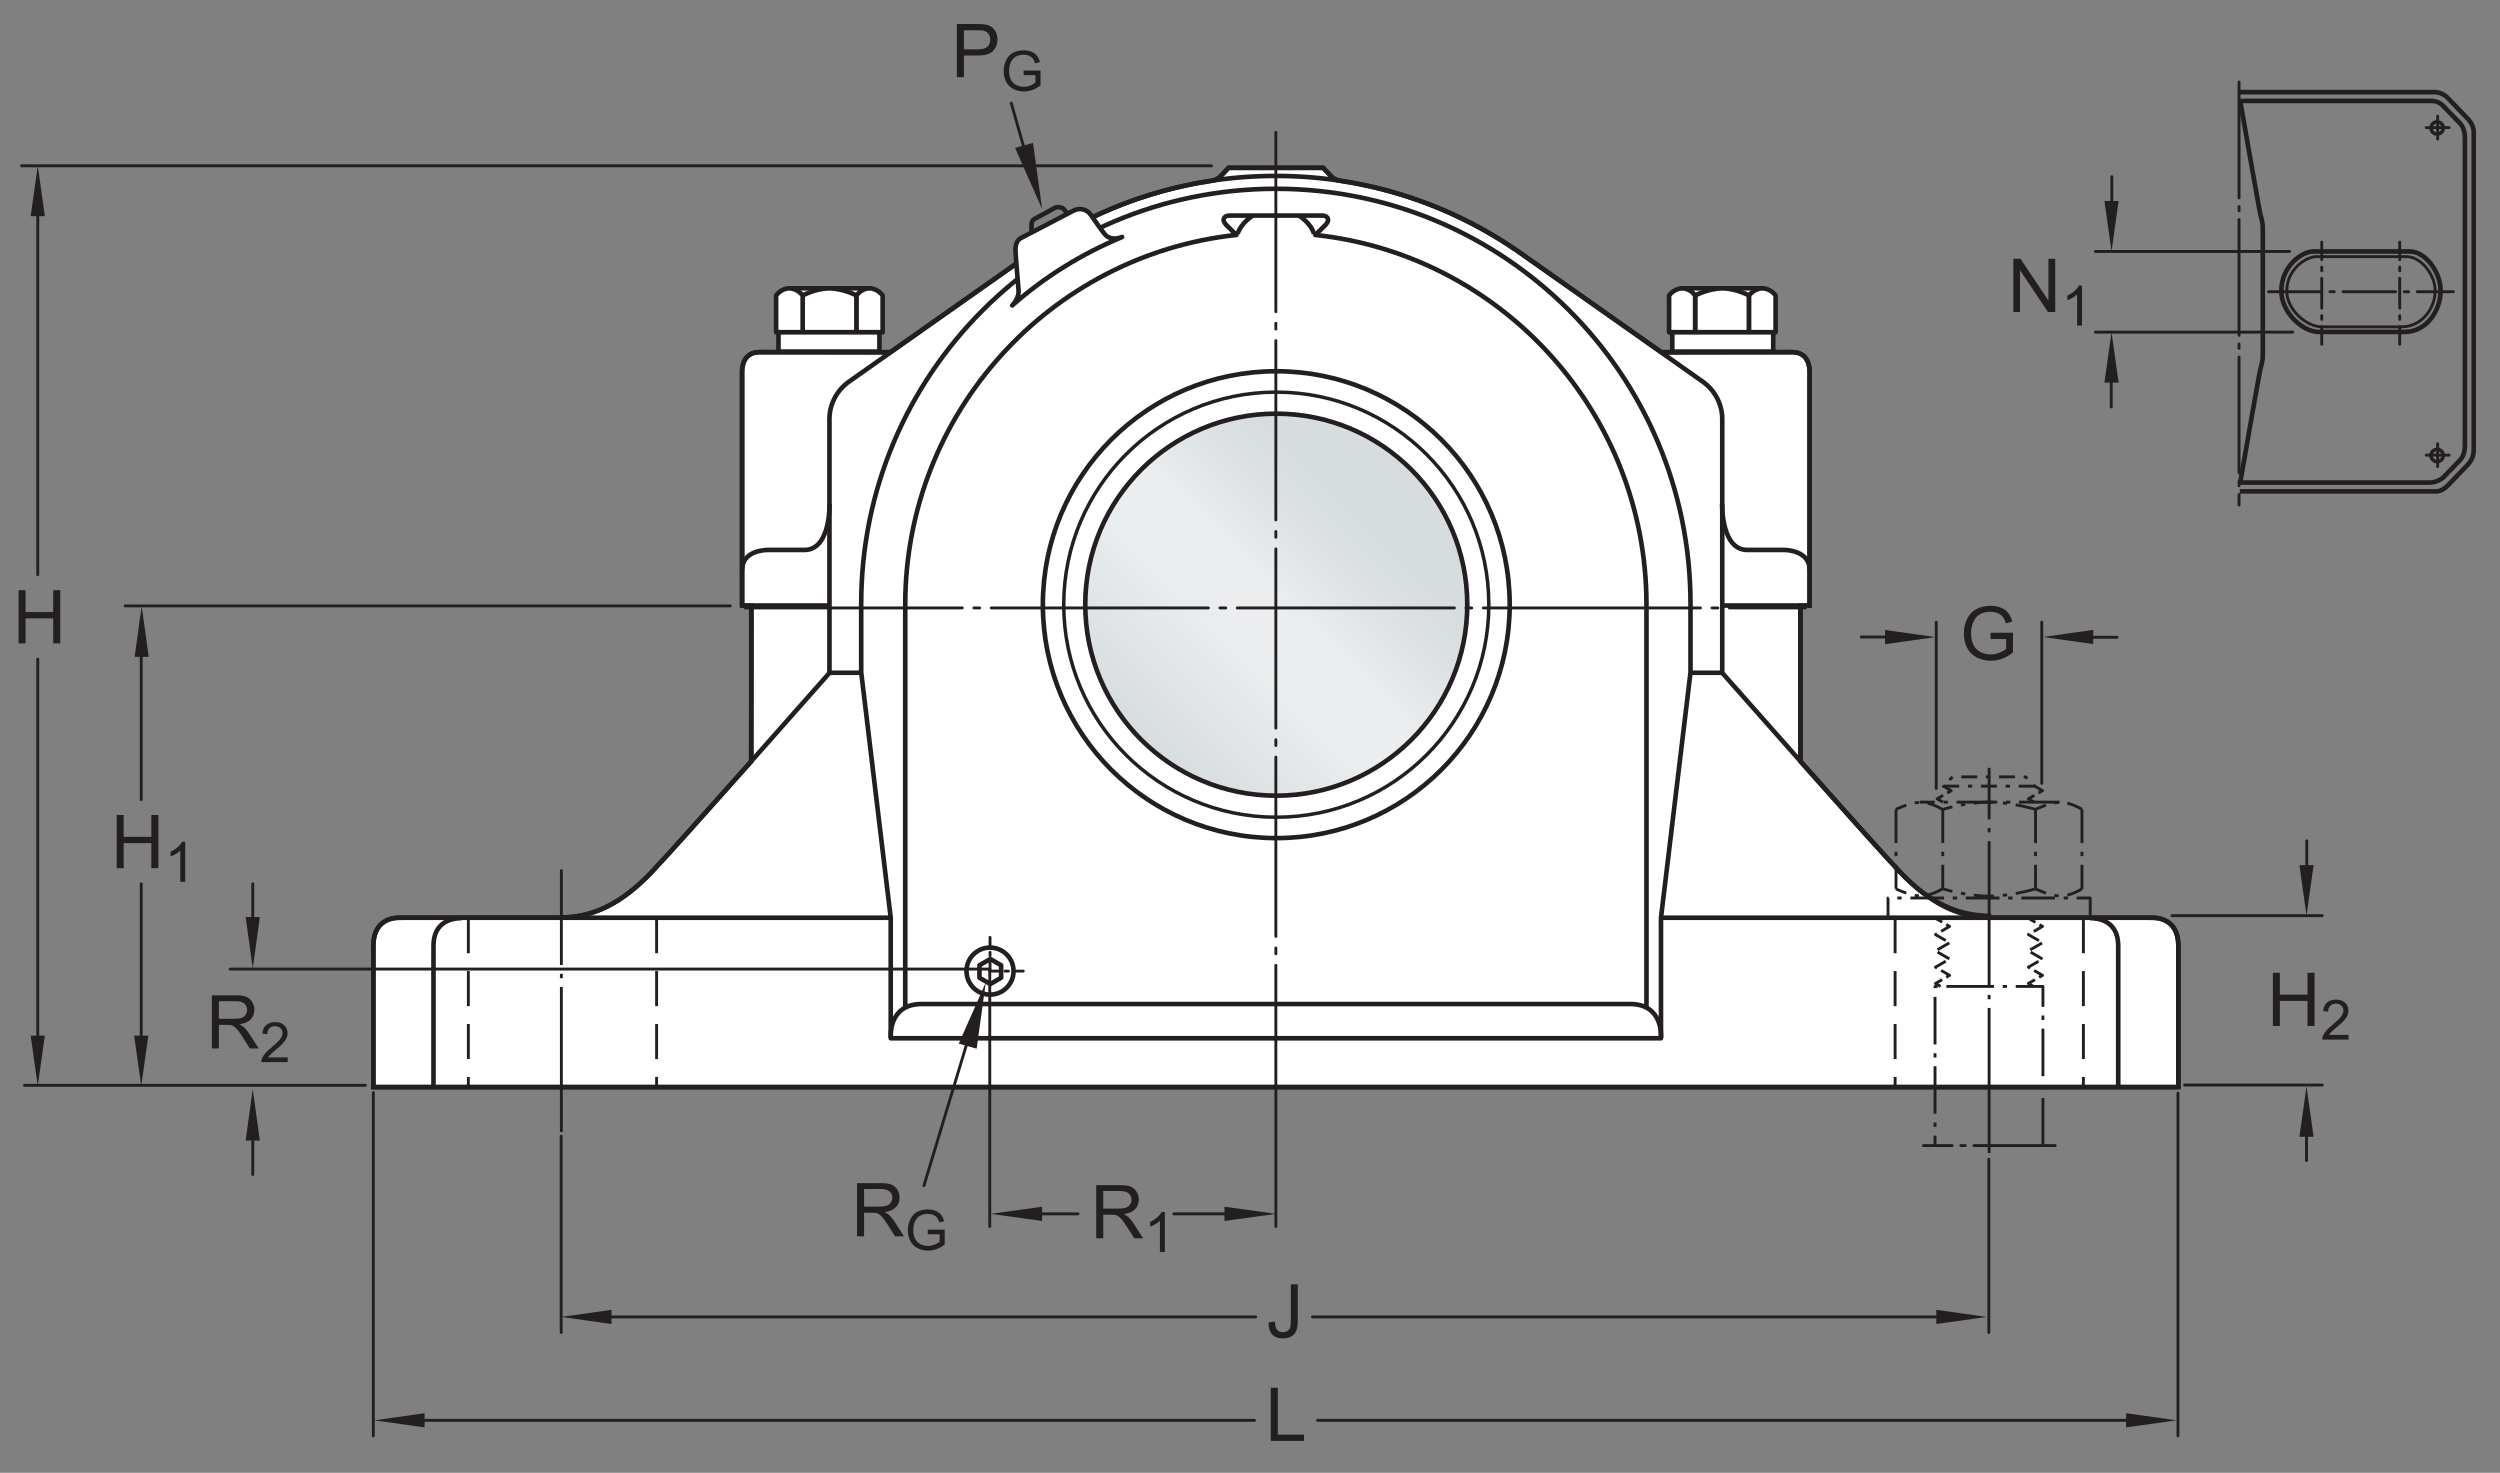 <?xml version="1.0" encoding="UTF-8"?>
<svg xmlns="http://www.w3.org/2000/svg" xmlns:xlink="http://www.w3.org/1999/xlink" width="403.95pt" height="237.98pt" viewBox="0 0 403.95 237.98" version="1.1">
<rect x="0" y="0" width="403.95" height="237.98" fill="#808080" stroke="none"/>
<defs>
<g>
<symbol overflow="visible" id="glyph0-0">
<path style="stroke:none;" d="M 1.5 0 L 1.5 -7.5 L 7.5 -7.5 L 7.5 0 Z M 1.688 -0.188 L 7.312 -0.188 L 7.312 -7.312 L 1.688 -7.312 Z M 1.688 -0.188 "/>
</symbol>
<symbol overflow="visible" id="glyph0-1">
<path style="stroke:none;" d="M 0.922 0 L 0.922 -8.594 L 2.078 -8.594 L 6.594 -1.844 L 6.594 -8.594 L 7.688 -8.594 L 7.688 0 L 6.516 0 L 2 -6.75 L 2 0 Z M 0.922 0 "/>
</symbol>
<symbol overflow="visible" id="glyph0-2">
<path style="stroke:none;" d="M 0.969 0 L 0.969 -8.594 L 2.094 -8.594 L 2.094 -5.062 L 6.562 -5.062 L 6.562 -8.594 L 7.703 -8.594 L 7.703 0 L 6.562 0 L 6.562 -4.047 L 2.094 -4.047 L 2.094 0 Z M 0.969 0 "/>
</symbol>
<symbol overflow="visible" id="glyph0-3">
<path style="stroke:none;" d="M 0.344 -2.438 L 1.375 -2.578 C 1.395 -1.922 1.516 -1.473 1.734 -1.234 C 1.953 -0.992 2.258 -0.875 2.656 -0.875 C 2.938 -0.875 3.18 -0.938 3.391 -1.062 C 3.598 -1.195 3.738 -1.375 3.812 -1.594 C 3.895 -1.82 3.938 -2.18 3.938 -2.672 L 3.938 -8.594 L 5.062 -8.594 L 5.062 -2.734 C 5.062 -2.016 4.973 -1.457 4.797 -1.062 C 4.629 -0.664 4.359 -0.363 3.984 -0.156 C 3.609 0.039 3.164 0.141 2.656 0.141 C 1.906 0.141 1.328 -0.07 0.922 -0.5 C 0.523 -0.938 0.332 -1.582 0.344 -2.438 Z M 0.344 -2.438 "/>
</symbol>
<symbol overflow="visible" id="glyph0-4">
<path style="stroke:none;" d="M 0.875 0 L 0.875 -8.594 L 2.016 -8.594 L 2.016 -1.016 L 6.25 -1.016 L 6.25 0 Z M 0.875 0 "/>
</symbol>
<symbol overflow="visible" id="glyph0-5">
<path style="stroke:none;" d="M 4.953 -3.375 L 4.953 -4.375 L 8.578 -4.391 L 8.578 -1.203 C 8.023 -0.754 7.453 -0.414 6.859 -0.188 C 6.266 0.031 5.656 0.141 5.031 0.141 C 4.188 0.141 3.414 -0.035 2.719 -0.391 C 2.031 -0.754 1.508 -1.273 1.156 -1.953 C 0.812 -2.641 0.641 -3.406 0.641 -4.25 C 0.641 -5.094 0.812 -5.875 1.156 -6.594 C 1.508 -7.32 2.016 -7.859 2.672 -8.203 C 3.328 -8.555 4.082 -8.734 4.938 -8.734 C 5.562 -8.734 6.125 -8.633 6.625 -8.438 C 7.125 -8.238 7.516 -7.957 7.797 -7.594 C 8.086 -7.238 8.305 -6.77 8.453 -6.188 L 7.438 -5.906 C 7.301 -6.344 7.133 -6.688 6.938 -6.938 C 6.75 -7.188 6.477 -7.383 6.125 -7.531 C 5.77 -7.688 5.379 -7.766 4.953 -7.766 C 4.43 -7.766 3.977 -7.688 3.594 -7.531 C 3.219 -7.375 2.91 -7.164 2.672 -6.906 C 2.441 -6.645 2.266 -6.359 2.141 -6.047 C 1.922 -5.516 1.812 -4.941 1.812 -4.328 C 1.812 -3.555 1.941 -2.91 2.203 -2.391 C 2.473 -1.879 2.859 -1.5 3.359 -1.25 C 3.859 -1 4.395 -0.875 4.969 -0.875 C 5.457 -0.875 5.938 -0.969 6.406 -1.156 C 6.875 -1.352 7.227 -1.555 7.469 -1.766 L 7.469 -3.375 Z M 4.953 -3.375 "/>
</symbol>
<symbol overflow="visible" id="glyph0-6">
<path style="stroke:none;" d="M 0.938 0 L 0.938 -8.594 L 4.75 -8.594 C 5.52 -8.594 6.102 -8.516 6.5 -8.359 C 6.895 -8.203 7.211 -7.926 7.453 -7.531 C 7.691 -7.145 7.812 -6.719 7.812 -6.25 C 7.812 -5.633 7.613 -5.117 7.219 -4.703 C 6.82 -4.285 6.211 -4.02 5.391 -3.906 C 5.691 -3.758 5.922 -3.617 6.078 -3.484 C 6.41 -3.18 6.723 -2.801 7.016 -2.344 L 8.516 0 L 7.078 0 L 5.953 -1.781 C 5.617 -2.301 5.344 -2.695 5.125 -2.969 C 4.914 -3.238 4.723 -3.426 4.547 -3.531 C 4.379 -3.645 4.207 -3.727 4.031 -3.781 C 3.906 -3.801 3.695 -3.812 3.406 -3.812 L 2.078 -3.812 L 2.078 0 Z M 2.078 -4.797 L 4.531 -4.797 C 5.039 -4.797 5.441 -4.848 5.734 -4.953 C 6.035 -5.066 6.258 -5.238 6.406 -5.469 C 6.562 -5.707 6.641 -5.969 6.641 -6.25 C 6.641 -6.656 6.488 -6.988 6.188 -7.25 C 5.895 -7.508 5.43 -7.641 4.797 -7.641 L 2.078 -7.641 Z M 2.078 -4.797 "/>
</symbol>
<symbol overflow="visible" id="glyph0-7">
<path style="stroke:none;" d="M 0.922 0 L 0.922 -8.594 L 4.172 -8.594 C 4.734 -8.594 5.164 -8.566 5.469 -8.516 C 5.895 -8.441 6.25 -8.305 6.531 -8.109 C 6.82 -7.91 7.051 -7.633 7.219 -7.281 C 7.395 -6.926 7.484 -6.535 7.484 -6.109 C 7.484 -5.379 7.25 -4.758 6.781 -4.25 C 6.32 -3.75 5.484 -3.5 4.266 -3.5 L 2.062 -3.5 L 2.062 0 Z M 2.062 -4.5 L 4.281 -4.5 C 5.02 -4.5 5.539 -4.633 5.844 -4.906 C 6.156 -5.188 6.312 -5.578 6.312 -6.078 C 6.312 -6.43 6.219 -6.734 6.031 -6.984 C 5.852 -7.242 5.617 -7.414 5.328 -7.5 C 5.129 -7.551 4.773 -7.578 4.266 -7.578 L 2.062 -7.578 Z M 2.062 -4.5 "/>
</symbol>
<symbol overflow="visible" id="glyph1-0">
<path style="stroke:none;" d="M 1.125 0 L 1.125 -5.625 L 5.625 -5.625 L 5.625 0 Z M 1.266 -0.141 L 5.484 -0.141 L 5.484 -5.484 L 1.266 -5.484 Z M 1.266 -0.141 "/>
</symbol>
<symbol overflow="visible" id="glyph1-1">
<path style="stroke:none;" d="M 3.359 0 L 2.562 0 L 2.562 -5.047 C 2.375 -4.859 2.125 -4.672 1.812 -4.484 C 1.5 -4.305 1.223 -4.176 0.984 -4.094 L 0.984 -4.859 C 1.422 -5.055 1.805 -5.301 2.141 -5.594 C 2.473 -5.895 2.707 -6.188 2.844 -6.469 L 3.359 -6.469 Z M 3.359 0 "/>
</symbol>
<symbol overflow="visible" id="glyph1-2">
<path style="stroke:none;" d="M 4.531 -0.766 L 4.531 0 L 0.266 0 C 0.266 -0.188 0.297 -0.367 0.359 -0.547 C 0.473 -0.836 0.648 -1.125 0.891 -1.406 C 1.129 -1.688 1.473 -2.008 1.922 -2.375 C 2.617 -2.957 3.086 -3.414 3.328 -3.75 C 3.578 -4.082 3.703 -4.398 3.703 -4.703 C 3.703 -5.016 3.586 -5.273 3.359 -5.484 C 3.141 -5.703 2.852 -5.812 2.5 -5.812 C 2.113 -5.812 1.805 -5.695 1.578 -5.469 C 1.348 -5.238 1.234 -4.922 1.234 -4.516 L 0.422 -4.609 C 0.473 -5.211 0.68 -5.672 1.047 -5.984 C 1.41 -6.305 1.898 -6.469 2.516 -6.469 C 3.129 -6.469 3.613 -6.297 3.969 -5.953 C 4.332 -5.609 4.516 -5.188 4.516 -4.688 C 4.516 -4.426 4.461 -4.172 4.359 -3.922 C 4.254 -3.672 4.078 -3.406 3.828 -3.125 C 3.586 -2.852 3.188 -2.477 2.625 -2 C 2.145 -1.602 1.836 -1.332 1.703 -1.188 C 1.566 -1.039 1.457 -0.898 1.375 -0.766 Z M 4.531 -0.766 "/>
</symbol>
<symbol overflow="visible" id="glyph1-3">
<path style="stroke:none;" d="M 3.703 -2.531 L 3.703 -3.281 L 6.438 -3.281 L 6.438 -0.891 C 6.02 -0.555 5.586 -0.305 5.141 -0.141 C 4.691 0.023 4.234 0.109 3.766 0.109 C 3.141 0.109 2.566 -0.023 2.047 -0.297 C 1.523 -0.566 1.133 -0.957 0.875 -1.469 C 0.613 -1.977 0.484 -2.551 0.484 -3.188 C 0.484 -3.812 0.613 -4.395 0.875 -4.938 C 1.133 -5.488 1.508 -5.895 2 -6.156 C 2.5 -6.414 3.066 -6.547 3.703 -6.547 C 4.172 -6.547 4.594 -6.469 4.969 -6.312 C 5.344 -6.164 5.633 -5.957 5.844 -5.688 C 6.062 -5.426 6.227 -5.078 6.344 -4.641 L 5.578 -4.438 C 5.473 -4.758 5.348 -5.016 5.203 -5.203 C 5.066 -5.391 4.863 -5.539 4.594 -5.656 C 4.332 -5.77 4.035 -5.828 3.703 -5.828 C 3.316 -5.828 2.977 -5.766 2.688 -5.641 C 2.406 -5.523 2.176 -5.367 2 -5.172 C 1.832 -4.984 1.703 -4.773 1.609 -4.547 C 1.441 -4.141 1.359 -3.707 1.359 -3.25 C 1.359 -2.664 1.457 -2.18 1.656 -1.797 C 1.852 -1.41 2.141 -1.125 2.516 -0.938 C 2.891 -0.75 3.289 -0.656 3.719 -0.656 C 4.094 -0.656 4.453 -0.723 4.797 -0.859 C 5.148 -1.004 5.422 -1.16 5.609 -1.328 L 5.609 -2.531 Z M 3.703 -2.531 "/>
</symbol>
</g>
<clipPath id="clip1">
  <path d="M 175 66 L 238 66 L 238 129 L 175 129 Z M 175 66 "/>
</clipPath>
<clipPath id="clip2">
  <path d="M 175.355 97.703 C 175.355 114.746 189.176 128.566 206.219 128.566 C 223.266 128.566 237.082 114.746 237.082 97.703 C 237.082 80.656 223.266 66.84 206.219 66.84 C 189.176 66.84 175.355 80.656 175.355 97.703 "/>
</clipPath>
<clipPath id="clip3">
  <path d="M 175.355 97.703 C 175.355 114.746 189.176 128.566 206.219 128.566 C 223.266 128.566 237.082 114.746 237.082 97.703 C 237.082 80.656 223.266 66.84 206.219 66.84 C 189.176 66.84 175.355 80.656 175.355 97.703 "/>
</clipPath>
<linearGradient id="linear0" gradientUnits="userSpaceOnUse" x1="-0.207" y1="0" x2="1.207" y2="0" gradientTransform="matrix(43.646,-43.646,43.646,43.646,184.396,119.526)">
<stop offset="0" style="stop-color:rgb(84.215%,86.259%,87.209%);stop-opacity:1;"/>
<stop offset="0.125" style="stop-color:rgb(84.215%,86.259%,87.209%);stop-opacity:1;"/>
<stop offset="0.156" style="stop-color:rgb(84.367%,86.395%,87.338%);stop-opacity:1;"/>
<stop offset="0.164" style="stop-color:rgb(84.647%,86.642%,87.569%);stop-opacity:1;"/>
<stop offset="0.172" style="stop-color:rgb(84.892%,86.861%,87.773%);stop-opacity:1;"/>
<stop offset="0.18" style="stop-color:rgb(85.136%,87.077%,87.976%);stop-opacity:1;"/>
<stop offset="0.188" style="stop-color:rgb(85.384%,87.296%,88.181%);stop-opacity:1;"/>
<stop offset="0.195" style="stop-color:rgb(85.629%,87.514%,88.385%);stop-opacity:1;"/>
<stop offset="0.203" style="stop-color:rgb(85.875%,87.73%,88.588%);stop-opacity:1;"/>
<stop offset="0.211" style="stop-color:rgb(86.121%,87.949%,88.791%);stop-opacity:1;"/>
<stop offset="0.219" style="stop-color:rgb(86.366%,88.165%,88.994%);stop-opacity:1;"/>
<stop offset="0.227" style="stop-color:rgb(86.612%,88.382%,89.197%);stop-opacity:1;"/>
<stop offset="0.234" style="stop-color:rgb(86.858%,88.599%,89.4%);stop-opacity:1;"/>
<stop offset="0.242" style="stop-color:rgb(87.103%,88.815%,89.603%);stop-opacity:1;"/>
<stop offset="0.25" style="stop-color:rgb(87.35%,89.032%,89.806%);stop-opacity:1;"/>
<stop offset="0.258" style="stop-color:rgb(87.596%,89.25%,90.009%);stop-opacity:1;"/>
<stop offset="0.266" style="stop-color:rgb(87.842%,89.465%,90.21%);stop-opacity:1;"/>
<stop offset="0.273" style="stop-color:rgb(88.089%,89.684%,90.413%);stop-opacity:1;"/>
<stop offset="0.281" style="stop-color:rgb(88.335%,89.899%,90.614%);stop-opacity:1;"/>
<stop offset="0.289" style="stop-color:rgb(88.58%,90.114%,90.816%);stop-opacity:1;"/>
<stop offset="0.297" style="stop-color:rgb(88.824%,90.329%,91.017%);stop-opacity:1;"/>
<stop offset="0.305" style="stop-color:rgb(89.07%,90.544%,91.217%);stop-opacity:1;"/>
<stop offset="0.312" style="stop-color:rgb(89.316%,90.759%,91.418%);stop-opacity:1;"/>
<stop offset="0.32" style="stop-color:rgb(89.561%,90.974%,91.62%);stop-opacity:1;"/>
<stop offset="0.328" style="stop-color:rgb(89.806%,91.188%,91.818%);stop-opacity:1;"/>
<stop offset="0.336" style="stop-color:rgb(90.05%,91.403%,92.018%);stop-opacity:1;"/>
<stop offset="0.344" style="stop-color:rgb(90.295%,91.617%,92.218%);stop-opacity:1;"/>
<stop offset="0.352" style="stop-color:rgb(90.538%,91.829%,92.415%);stop-opacity:1;"/>
<stop offset="0.359" style="stop-color:rgb(90.781%,92.041%,92.613%);stop-opacity:1;"/>
<stop offset="0.367" style="stop-color:rgb(91.022%,92.252%,92.81%);stop-opacity:1;"/>
<stop offset="0.375" style="stop-color:rgb(91.264%,92.462%,93.005%);stop-opacity:1;"/>
<stop offset="0.383" style="stop-color:rgb(91.504%,92.673%,93.201%);stop-opacity:1;"/>
<stop offset="0.391" style="stop-color:rgb(91.742%,92.879%,93.393%);stop-opacity:1;"/>
<stop offset="0.406" style="stop-color:rgb(91.924%,93.037%,93.541%);stop-opacity:1;"/>
<stop offset="0.438" style="stop-color:rgb(91.988%,93.094%,93.594%);stop-opacity:1;"/>
<stop offset="0.5" style="stop-color:rgb(91.988%,93.094%,93.594%);stop-opacity:1;"/>
<stop offset="0.516" style="stop-color:rgb(91.837%,92.961%,93.471%);stop-opacity:1;"/>
<stop offset="0.523" style="stop-color:rgb(91.499%,92.668%,93.198%);stop-opacity:1;"/>
<stop offset="0.531" style="stop-color:rgb(91.136%,92.352%,92.903%);stop-opacity:1;"/>
<stop offset="0.539" style="stop-color:rgb(90.779%,92.039%,92.612%);stop-opacity:1;"/>
<stop offset="0.547" style="stop-color:rgb(90.425%,91.731%,92.325%);stop-opacity:1;"/>
<stop offset="0.555" style="stop-color:rgb(90.077%,91.426%,92.039%);stop-opacity:1;"/>
<stop offset="0.562" style="stop-color:rgb(89.732%,91.124%,91.759%);stop-opacity:1;"/>
<stop offset="0.57" style="stop-color:rgb(89.392%,90.826%,91.481%);stop-opacity:1;"/>
<stop offset="0.578" style="stop-color:rgb(89.059%,90.533%,91.208%);stop-opacity:1;"/>
<stop offset="0.586" style="stop-color:rgb(88.73%,90.245%,90.938%);stop-opacity:1;"/>
<stop offset="0.594" style="stop-color:rgb(88.405%,89.961%,90.672%);stop-opacity:1;"/>
<stop offset="0.602" style="stop-color:rgb(88.087%,89.682%,90.411%);stop-opacity:1;"/>
<stop offset="0.609" style="stop-color:rgb(87.775%,89.406%,90.155%);stop-opacity:1;"/>
<stop offset="0.617" style="stop-color:rgb(87.469%,89.137%,89.903%);stop-opacity:1;"/>
<stop offset="0.625" style="stop-color:rgb(87.169%,88.872%,89.656%);stop-opacity:1;"/>
<stop offset="0.633" style="stop-color:rgb(86.874%,88.614%,89.413%);stop-opacity:1;"/>
<stop offset="0.641" style="stop-color:rgb(86.588%,88.361%,89.177%);stop-opacity:1;"/>
<stop offset="0.648" style="stop-color:rgb(86.31%,88.115%,88.947%);stop-opacity:1;"/>
<stop offset="0.656" style="stop-color:rgb(86.038%,87.875%,88.722%);stop-opacity:1;"/>
<stop offset="0.664" style="stop-color:rgb(85.776%,87.642%,88.506%);stop-opacity:1;"/>
<stop offset="0.672" style="stop-color:rgb(85.522%,87.419%,88.295%);stop-opacity:1;"/>
<stop offset="0.68" style="stop-color:rgb(85.28%,87.204%,88.094%);stop-opacity:1;"/>
<stop offset="0.688" style="stop-color:rgb(85.048%,86.998%,87.903%);stop-opacity:1;"/>
<stop offset="0.703" style="stop-color:rgb(84.734%,86.72%,87.642%);stop-opacity:1;"/>
<stop offset="0.719" style="stop-color:rgb(84.38%,86.406%,87.347%);stop-opacity:1;"/>
<stop offset="0.75" style="stop-color:rgb(84.222%,86.266%,87.216%);stop-opacity:1;"/>
<stop offset="1" style="stop-color:rgb(84.215%,86.259%,87.209%);stop-opacity:1;"/>
</linearGradient>
</defs>
<g id="surface1">
<path style=" stroke:none;fill-rule:nonzero;fill:rgb(100%,100%,100%);fill-opacity:1;" d="M 321.699 148.27 C 321.699 148.27 345.887 148.285 347.738 148.285 C 349.598 148.285 351.98 149.145 351.98 152.855 L 351.98 175.652 L 60.324 175.652 L 60.324 152.855 C 60.324 149.145 62.711 148.285 64.566 148.285 C 66.422 148.285 90.539 148.27 90.539 148.27 C 95.953 148.27 100.574 145.852 105.246 140.957 C 107.582 138.508 114.773 130.473 121.379 123.027 L 121.43 97.871 L 119.906 97.844 L 119.906 60.047 C 119.906 58.297 120.781 56.898 122.703 56.898 C 124.629 56.898 143.812 56.934 143.812 56.934 L 165.957 41.367 C 174.68 35.102 184.797 30.836 195.871 29.191 C 196.703 29.051 197.113 28.594 197.113 28.594 L 198.504 27.117 L 213.801 27.117 L 215.191 28.594 C 215.191 28.594 215.656 29.059 216.488 29.199 C 227.52 30.855 237.656 35.121 246.352 41.367 L 268.492 56.934 C 268.492 56.934 287.68 56.898 289.602 56.898 C 291.527 56.898 292.398 58.297 292.398 60.047 L 292.398 97.844 L 290.902 97.871 L 290.922 123.023 C 297.531 130.473 304.723 138.508 307.059 140.957 C 311.73 145.852 316.285 148.27 321.699 148.27 "/>
<path style="fill:none;stroke-width:7.48;stroke-linecap:butt;stroke-linejoin:miter;stroke:rgb(13.73%,12.16%,12.549%);stroke-opacity:1;stroke-miterlimit:10;" d="M 3216.992 897.105 C 3216.992 897.105 3458.867 896.948 3477.383 896.948 C 3495.977 896.948 3519.805 888.355 3519.805 851.245 L 3519.805 623.277 L 603.242 623.277 L 603.242 851.245 C 603.242 888.355 627.109 896.948 645.664 896.948 C 664.219 896.948 905.391 897.105 905.391 897.105 C 959.531 897.105 1005.742 921.284 1052.461 970.23 C 1075.82 994.722 1147.734 1075.073 1213.789 1149.527 L 1214.297 1401.089 L 1199.062 1401.362 L 1199.062 1779.331 C 1199.062 1796.831 1207.812 1810.816 1227.031 1810.816 C 1246.289 1810.816 1438.125 1810.464 1438.125 1810.464 L 1659.57 1966.128 C 1746.797 2028.784 1847.969 2071.441 1958.711 2087.886 C 1967.031 2089.292 1971.133 2093.863 1971.133 2093.863 L 1985.039 2108.628 L 2138.008 2108.628 L 2151.914 2093.863 C 2151.914 2093.863 2156.562 2089.214 2164.883 2087.808 C 2275.195 2071.245 2376.562 2028.589 2463.516 1966.128 L 2684.922 1810.464 C 2684.922 1810.464 2876.797 1810.816 2896.016 1810.816 C 2915.273 1810.816 2923.984 1796.831 2923.984 1779.331 L 2923.984 1401.362 L 2909.023 1401.089 L 2909.219 1149.566 C 2975.312 1075.073 3047.227 994.722 3070.586 970.23 C 3117.305 921.284 3162.852 897.105 3216.992 897.105 Z M 3216.992 897.105 " transform="matrix(0.1,0,0,-0.1,0,237.98)"/>
<path style=" stroke:none;fill-rule:nonzero;fill:rgb(100%,100%,100%);fill-opacity:1;" d="M 163.77 156.91 C 163.77 159.012 162.066 160.711 159.969 160.711 C 157.867 160.711 156.168 159.012 156.168 156.91 C 156.168 154.812 157.867 153.109 159.969 153.109 C 162.066 153.109 163.77 154.812 163.77 156.91 "/>
<path style="fill:none;stroke-width:7.48;stroke-linecap:butt;stroke-linejoin:round;stroke:rgb(13.73%,12.16%,12.549%);stroke-opacity:1;stroke-miterlimit:10;" d="M 1637.695 810.698 C 1637.695 789.683 1620.664 772.691 1599.688 772.691 C 1578.672 772.691 1561.68 789.683 1561.68 810.698 C 1561.68 831.675 1578.672 848.706 1599.688 848.706 C 1620.664 848.706 1637.695 831.675 1637.695 810.698 Z M 1637.695 810.698 " transform="matrix(0.1,0,0,-0.1,0,237.98)"/>
<path style=" stroke:none;fill-rule:nonzero;fill:rgb(100%,100%,100%);fill-opacity:1;" d="M 158.262 157.988 L 158.262 155.965 L 160.016 154.953 L 161.766 155.969 L 161.762 157.988 L 160.012 159 "/>
<path style="fill:none;stroke-width:7.48;stroke-linecap:butt;stroke-linejoin:round;stroke:rgb(13.73%,12.16%,12.549%);stroke-opacity:1;stroke-miterlimit:10;" d="M 1582.617 799.917 L 1582.617 820.152 L 1600.156 830.269 L 1617.656 820.112 L 1617.617 799.917 L 1600.117 789.8 Z M 1582.617 799.917 " transform="matrix(0.1,0,0,-0.1,0,237.98)"/>
<path style="fill-rule:nonzero;fill:rgb(100%,100%,100%);fill-opacity:1;stroke-width:7.48;stroke-linecap:butt;stroke-linejoin:round;stroke:rgb(13.73%,12.16%,12.549%);stroke-opacity:1;stroke-miterlimit:4;" d="M 2716.719 1896.948 L 2849.102 1896.948 L 2849.102 1913.98 L 2716.719 1913.98 Z M 2716.719 1896.948 " transform="matrix(0.1,0,0,-0.1,0,237.98)"/>
<path style=" stroke:none;fill-rule:nonzero;fill:rgb(100%,100%,100%);fill-opacity:1;" d="M 278.297 46.594 C 276.082 46.594 273.898 47.746 273.898 47.746 L 273.898 53.688 L 282.613 53.688 L 282.613 47.746 C 282.613 47.746 280.52 46.594 278.297 46.594 "/>
<path style="fill:none;stroke-width:7.48;stroke-linecap:butt;stroke-linejoin:round;stroke:rgb(13.73%,12.16%,12.549%);stroke-opacity:1;stroke-miterlimit:4;" d="M 2782.969 1913.862 C 2760.82 1913.862 2738.984 1902.339 2738.984 1902.339 L 2738.984 1842.925 L 2826.133 1842.925 L 2826.133 1902.339 C 2826.133 1902.339 2805.195 1913.862 2782.969 1913.862 Z M 2782.969 1913.862 " transform="matrix(0.1,0,0,-0.1,0,237.98)"/>
<path style=" stroke:none;fill-rule:nonzero;fill:rgb(100%,100%,100%);fill-opacity:1;" d="M 284.789 46.594 C 283.43 46.594 282.613 47.746 282.613 47.746 L 282.613 53.688 L 286.902 53.688 L 286.902 47.746 C 286.902 47.746 286.105 46.594 284.789 46.594 "/>
<path style="fill:none;stroke-width:7.48;stroke-linecap:butt;stroke-linejoin:round;stroke:rgb(13.73%,12.16%,12.549%);stroke-opacity:1;stroke-miterlimit:4;" d="M 2847.891 1913.862 C 2834.297 1913.862 2826.133 1902.339 2826.133 1902.339 L 2826.133 1842.925 L 2869.023 1842.925 L 2869.023 1902.339 C 2869.023 1902.339 2861.055 1913.862 2847.891 1913.862 Z M 2847.891 1913.862 " transform="matrix(0.1,0,0,-0.1,0,237.98)"/>
<path style=" stroke:none;fill-rule:nonzero;fill:rgb(100%,100%,100%);fill-opacity:1;" d="M 271.836 46.594 C 270.484 46.594 269.691 47.746 269.691 47.746 L 269.691 53.688 L 273.898 53.688 L 273.898 47.746 C 273.898 47.746 273.16 46.594 271.836 46.594 "/>
<path style="fill:none;stroke-width:7.48;stroke-linecap:butt;stroke-linejoin:round;stroke:rgb(13.73%,12.16%,12.549%);stroke-opacity:1;stroke-miterlimit:4;" d="M 2718.359 1913.862 C 2704.844 1913.862 2696.914 1902.339 2696.914 1902.339 L 2696.914 1842.925 L 2738.984 1842.925 L 2738.984 1902.339 C 2738.984 1902.339 2731.602 1913.862 2718.359 1913.862 Z M 2718.359 1913.862 " transform="matrix(0.1,0,0,-0.1,0,237.98)"/>
<path style="fill-rule:nonzero;fill:rgb(100%,100%,100%);fill-opacity:1;stroke-width:7.48;stroke-linecap:butt;stroke-linejoin:round;stroke:rgb(13.73%,12.16%,12.549%);stroke-opacity:1;stroke-miterlimit:4;" d="M 2702.07 1811.558 L 2865.195 1811.558 L 2865.195 1842.925 L 2702.07 1842.925 Z M 2702.07 1811.558 " transform="matrix(0.1,0,0,-0.1,0,237.98)"/>
<path style="fill:none;stroke-width:4.68;stroke-linecap:butt;stroke-linejoin:round;stroke:rgb(13.73%,12.16%,12.549%);stroke-opacity:1;stroke-dasharray:54.4,14.07,7.03,14.07;stroke-miterlimit:4;" d="M 3377.344 896.284 L 3377.344 928.823 L 3050.664 928.823 L 3050.664 896.284 L 3133.477 896.284 " transform="matrix(0.1,0,0,-0.1,0,237.98)"/>
<path style="fill:none;stroke-width:4.68;stroke-linecap:butt;stroke-linejoin:round;stroke:rgb(13.73%,12.16%,12.549%);stroke-opacity:1;stroke-dasharray:54.4,14.07,7.03,14.07;stroke-miterlimit:4;" d="M 3364.023 1071.987 L 3364.023 943.394 " transform="matrix(0.1,0,0,-0.1,0,237.98)"/>
<path style="fill:none;stroke-width:4.68;stroke-linecap:butt;stroke-linejoin:round;stroke:rgb(13.73%,12.16%,12.549%);stroke-opacity:1;stroke-dasharray:54.4,14.07,7.03,14.07;stroke-miterlimit:4;" d="M 3288.984 1071.987 L 3288.984 943.823 " transform="matrix(0.1,0,0,-0.1,0,237.98)"/>
<path style="fill:none;stroke-width:4.68;stroke-linecap:butt;stroke-linejoin:round;stroke:rgb(13.73%,12.16%,12.549%);stroke-opacity:1;stroke-dasharray:54.4,14.07,7.03,14.07;stroke-miterlimit:4;" d="M 3139.102 1071.987 L 3139.102 943.823 " transform="matrix(0.1,0,0,-0.1,0,237.98)"/>
<path style="fill:none;stroke-width:4.68;stroke-linecap:butt;stroke-linejoin:round;stroke:rgb(13.73%,12.16%,12.549%);stroke-opacity:1;stroke-dasharray:54.4,14.07,7.03,14.07;stroke-miterlimit:4;" d="M 3063.555 1071.987 L 3063.555 943.628 " transform="matrix(0.1,0,0,-0.1,0,237.98)"/>
<path style="fill:none;stroke-width:4.68;stroke-linecap:butt;stroke-linejoin:round;stroke:rgb(13.73%,12.16%,12.549%);stroke-opacity:1;stroke-dasharray:32.83,14.07,7.03,14.07;stroke-miterlimit:4;" d="M 3288.984 1071.987 C 3288.984 1071.987 3250.352 1083.706 3213.789 1083.706 C 3177.227 1083.706 3138.555 1071.753 3138.555 1071.753 " transform="matrix(0.1,0,0,-0.1,0,237.98)"/>
<path style="fill:none;stroke-width:4.68;stroke-linecap:butt;stroke-linejoin:round;stroke:rgb(13.73%,12.16%,12.549%);stroke-opacity:1;stroke-dasharray:25.79,14.07,7.03,14.07;stroke-miterlimit:4;" d="M 3364.023 1071.987 C 3364.023 1071.987 3346.094 1083.472 3329.258 1083.472 C 3312.5 1083.472 3288.984 1071.987 3288.984 1071.987 " transform="matrix(0.1,0,0,-0.1,0,237.98)"/>
<path style="fill:none;stroke-width:4.68;stroke-linecap:butt;stroke-linejoin:round;stroke:rgb(13.73%,12.16%,12.549%);stroke-opacity:1;stroke-dasharray:25.79,14.07,7.03,14.07;stroke-miterlimit:4;" d="M 3138.359 1071.987 C 3138.359 1071.987 3120.391 1083.472 3103.633 1083.472 C 3086.836 1083.472 3063.359 1071.987 3063.359 1071.987 " transform="matrix(0.1,0,0,-0.1,0,237.98)"/>
<path style="fill:none;stroke-width:4.68;stroke-linecap:butt;stroke-linejoin:round;stroke:rgb(13.73%,12.16%,12.549%);stroke-opacity:1;stroke-dasharray:65.65,14.07,7.03,14.07;stroke-miterlimit:4;" d="M 3327.93 1083.706 L 3101.953 1083.706 " transform="matrix(0.1,0,0,-0.1,0,237.98)"/>
<path style="fill:none;stroke-width:4.68;stroke-linecap:butt;stroke-linejoin:round;stroke:rgb(13.73%,12.16%,12.549%);stroke-opacity:1;stroke-dasharray:32.83,14.07,7.03,14.07;stroke-miterlimit:4;" d="M 3288.984 943.55 C 3288.984 943.55 3250.352 931.792 3213.789 931.792 C 3177.227 931.792 3138.555 943.784 3138.555 943.784 " transform="matrix(0.1,0,0,-0.1,0,237.98)"/>
<path style="fill:none;stroke-width:4.68;stroke-linecap:butt;stroke-linejoin:round;stroke:rgb(13.73%,12.16%,12.549%);stroke-opacity:1;stroke-dasharray:25.79,14.07,7.03,14.07;stroke-miterlimit:4;" d="M 3364.023 943.55 C 3364.023 943.55 3346.094 932.027 3329.258 932.027 C 3312.5 932.027 3288.984 943.55 3288.984 943.55 " transform="matrix(0.1,0,0,-0.1,0,237.98)"/>
<path style="fill:none;stroke-width:4.68;stroke-linecap:butt;stroke-linejoin:round;stroke:rgb(13.73%,12.16%,12.549%);stroke-opacity:1;stroke-dasharray:25.79,14.07,7.03,14.07;stroke-miterlimit:4;" d="M 3138.359 943.55 C 3138.359 943.55 3120.391 932.027 3103.633 932.027 C 3086.836 932.027 3063.359 943.55 3063.359 943.55 " transform="matrix(0.1,0,0,-0.1,0,237.98)"/>
<path style="fill:none;stroke-width:4.68;stroke-linecap:butt;stroke-linejoin:round;stroke:rgb(13.73%,12.16%,12.549%);stroke-opacity:1;stroke-dasharray:22,7.61;stroke-miterlimit:4;" d="M 3285.859 785.894 L 3277.461 790.737 L 3300.273 803.862 L 3277.461 817.066 L 3300.273 830.23 L 3277.461 843.394 L 3300.273 856.519 L 3277.461 869.683 L 3300.273 882.886 L 3277.461 896.05 " transform="matrix(0.1,0,0,-0.1,0,237.98)"/>
<path style="fill:none;stroke-width:4.68;stroke-linecap:butt;stroke-linejoin:round;stroke:rgb(13.73%,12.16%,12.549%);stroke-opacity:1;stroke-dasharray:22,7.61;stroke-miterlimit:4;" d="M 3286.797 1083.706 L 3277.461 1089.097 L 3300.312 1102.222 L 3285.82 1110.581 " transform="matrix(0.1,0,0,-0.1,0,237.98)"/>
<path style="fill:none;stroke-width:4.68;stroke-linecap:butt;stroke-linejoin:round;stroke:rgb(13.73%,12.16%,12.549%);stroke-opacity:1;stroke-dasharray:22,7.61;stroke-miterlimit:4;" d="M 3139.297 1083.706 L 3129.961 1089.097 L 3152.812 1102.222 L 3139.961 1109.566 " transform="matrix(0.1,0,0,-0.1,0,237.98)"/>
<path style="fill:none;stroke-width:4.68;stroke-linecap:butt;stroke-linejoin:round;stroke:rgb(13.73%,12.16%,12.549%);stroke-opacity:1;stroke-dasharray:22,7.61;stroke-miterlimit:4;" d="M 3135.664 785.894 L 3127.383 790.737 L 3150.117 803.862 L 3127.383 817.066 L 3150.117 830.23 L 3127.383 843.394 L 3150.117 856.519 L 3127.383 869.683 L 3150.117 882.886 L 3127.383 896.05 " transform="matrix(0.1,0,0,-0.1,0,237.98)"/>
<path style="fill:none;stroke-width:4.68;stroke-linecap:butt;stroke-linejoin:round;stroke:rgb(13.73%,12.16%,12.549%);stroke-opacity:1;stroke-dasharray:25.79,14.07,7.03,14.07;stroke-miterlimit:4;" d="M 3287.617 1109.566 L 3139.961 1109.566 L 3154.961 1124.527 L 3272.852 1124.527 Z M 3287.617 1109.566 " transform="matrix(0.1,0,0,-0.1,0,237.98)"/>
<path style="fill:none;stroke-width:7.48;stroke-linecap:butt;stroke-linejoin:round;stroke:rgb(13.73%,12.16%,12.549%);stroke-opacity:1;stroke-miterlimit:10;" d="M 2099.258 2031.089 C 2099.258 2031.089 2118.047 2019.487 2123.242 2001.909 " transform="matrix(0.1,0,0,-0.1,0,237.98)"/>
<path style="fill:none;stroke-width:7.48;stroke-linecap:butt;stroke-linejoin:round;stroke:rgb(13.73%,12.16%,12.549%);stroke-opacity:1;stroke-miterlimit:10;" d="M 2731.523 1292.73 L 2781.875 1292.73 " transform="matrix(0.1,0,0,-0.1,0,237.98)"/>
<path style="fill:none;stroke-width:7.48;stroke-linecap:butt;stroke-linejoin:round;stroke:rgb(13.73%,12.16%,12.549%);stroke-opacity:1;stroke-miterlimit:10;" d="M 2685.156 1810.816 L 2896.016 1810.816 C 2915.273 1810.816 2923.984 1796.831 2923.984 1779.331 L 2923.984 1401.362 L 2782.305 1401.362 " transform="matrix(0.1,0,0,-0.1,0,237.98)"/>
<path style="fill:none;stroke-width:7.48;stroke-linecap:butt;stroke-linejoin:round;stroke:rgb(13.73%,12.16%,12.549%);stroke-opacity:1;stroke-miterlimit:10;" d="M 2909.258 1400.777 L 2909.258 1149.37 " transform="matrix(0.1,0,0,-0.1,0,237.98)"/>
<path style="fill:none;stroke-width:7.48;stroke-linecap:butt;stroke-linejoin:round;stroke:rgb(13.73%,12.16%,12.549%);stroke-opacity:1;stroke-miterlimit:10;" d="M 2782.617 1565.112 C 2782.617 1555.816 2783.516 1491.206 2823.203 1491.206 L 2882.305 1491.206 C 2887.383 1491.206 2924.141 1489.956 2924.141 1458.277 " transform="matrix(0.1,0,0,-0.1,0,237.98)"/>
<path style="fill:none;stroke-width:7.48;stroke-linecap:butt;stroke-linejoin:round;stroke:rgb(13.73%,12.16%,12.549%);stroke-opacity:1;stroke-miterlimit:10;" d="M 3377.344 896.284 C 3389.414 896.284 3422.617 892.691 3422.617 851.714 L 3422.617 622.847 " transform="matrix(0.1,0,0,-0.1,0,237.98)"/>
<path style="fill-rule:nonzero;fill:rgb(100%,100%,100%);fill-opacity:1;stroke-width:7.48;stroke-linecap:butt;stroke-linejoin:round;stroke:rgb(13.73%,12.16%,12.549%);stroke-opacity:1;stroke-miterlimit:4;" d="M 1273.984 1896.948 L 1406.367 1896.948 L 1406.367 1913.98 L 1273.984 1913.98 Z M 1273.984 1896.948 " transform="matrix(0.1,0,0,-0.1,0,237.98)"/>
<path style=" stroke:none;fill-rule:nonzero;fill:rgb(100%,100%,100%);fill-opacity:1;" d="M 134.008 46.594 C 136.223 46.594 138.406 47.746 138.406 47.746 L 138.406 53.688 L 129.695 53.688 L 129.695 47.746 C 129.695 47.746 131.789 46.594 134.008 46.594 "/>
<path style="fill:none;stroke-width:7.48;stroke-linecap:butt;stroke-linejoin:round;stroke:rgb(13.73%,12.16%,12.549%);stroke-opacity:1;stroke-miterlimit:4;" d="M 1340.078 1913.862 C 1362.227 1913.862 1384.062 1902.339 1384.062 1902.339 L 1384.062 1842.925 L 1296.953 1842.925 L 1296.953 1902.339 C 1296.953 1902.339 1317.891 1913.862 1340.078 1913.862 Z M 1340.078 1913.862 " transform="matrix(0.1,0,0,-0.1,0,237.98)"/>
<path style=" stroke:none;fill-rule:nonzero;fill:rgb(100%,100%,100%);fill-opacity:1;" d="M 127.52 46.594 C 128.879 46.594 129.695 47.746 129.695 47.746 L 129.695 53.688 L 125.406 53.688 L 125.406 47.746 C 125.406 47.746 126.199 46.594 127.52 46.594 "/>
<path style="fill:none;stroke-width:7.48;stroke-linecap:butt;stroke-linejoin:round;stroke:rgb(13.73%,12.16%,12.549%);stroke-opacity:1;stroke-miterlimit:4;" d="M 1275.195 1913.862 C 1288.789 1913.862 1296.953 1902.339 1296.953 1902.339 L 1296.953 1842.925 L 1254.062 1842.925 L 1254.062 1902.339 C 1254.062 1902.339 1261.992 1913.862 1275.195 1913.862 Z M 1275.195 1913.862 " transform="matrix(0.1,0,0,-0.1,0,237.98)"/>
<path style=" stroke:none;fill-rule:nonzero;fill:rgb(100%,100%,100%);fill-opacity:1;" d="M 140.473 46.594 C 141.824 46.594 142.617 47.746 142.617 47.746 L 142.617 53.688 L 138.406 53.688 L 138.406 47.746 C 138.406 47.746 139.148 46.594 140.473 46.594 "/>
<path style="fill:none;stroke-width:7.48;stroke-linecap:butt;stroke-linejoin:round;stroke:rgb(13.73%,12.16%,12.549%);stroke-opacity:1;stroke-miterlimit:4;" d="M 1404.727 1913.862 C 1418.242 1913.862 1426.172 1902.339 1426.172 1902.339 L 1426.172 1842.925 L 1384.062 1842.925 L 1384.062 1902.339 C 1384.062 1902.339 1391.484 1913.862 1404.727 1913.862 Z M 1404.727 1913.862 " transform="matrix(0.1,0,0,-0.1,0,237.98)"/>
<path style="fill-rule:nonzero;fill:rgb(100%,100%,100%);fill-opacity:1;stroke-width:7.48;stroke-linecap:butt;stroke-linejoin:round;stroke:rgb(13.73%,12.16%,12.549%);stroke-opacity:1;stroke-miterlimit:4;" d="M 1257.852 1811.558 L 1420.977 1811.558 L 1420.977 1842.925 L 1257.852 1842.925 Z M 1257.852 1811.558 " transform="matrix(0.1,0,0,-0.1,0,237.98)"/>
<path style="fill:none;stroke-width:7.48;stroke-linecap:butt;stroke-linejoin:round;stroke:rgb(13.73%,12.16%,12.549%);stroke-opacity:1;stroke-miterlimit:10;" d="M 2061.523 702.183 L 1439.297 702.183 C 1439.297 702.183 1433.906 757.495 1489.258 757.495 L 2633.828 757.495 C 2689.141 757.495 2683.789 702.183 2683.789 702.183 Z M 2061.523 702.183 " transform="matrix(0.1,0,0,-0.1,0,237.98)"/>
<path style="fill:none;stroke-width:7.48;stroke-linecap:butt;stroke-linejoin:round;stroke:rgb(13.73%,12.16%,12.549%);stroke-opacity:1;stroke-miterlimit:10;" d="M 1462.695 751.597 L 1462.695 1403.003 C 1462.695 1712.261 1696.992 1968.003 1997.734 2000.152 L 1981.055 2016.675 C 1972.617 2025.855 1979.414 2031.48 1986.211 2031.48 L 2136.875 2031.48 C 2143.633 2031.48 2150.43 2025.855 2142.031 2016.675 L 2125.312 2000.152 C 2426.055 1968.003 2660.352 1712.261 2660.352 1403.003 L 2660.352 751.597 " transform="matrix(0.1,0,0,-0.1,0,237.98)"/>
<path style="fill:none;stroke-width:7.48;stroke-linecap:butt;stroke-linejoin:round;stroke:rgb(13.73%,12.16%,12.549%);stroke-opacity:1;stroke-miterlimit:10;" d="M 2023.789 2031.089 C 2023.789 2031.089 2005 2019.487 1999.805 2001.909 " transform="matrix(0.1,0,0,-0.1,0,237.98)"/>
<path style="fill:none;stroke-width:7.48;stroke-linecap:butt;stroke-linejoin:round;stroke:rgb(13.73%,12.16%,12.549%);stroke-opacity:1;stroke-miterlimit:10;" d="M 1439.219 703.237 L 1439.219 896.948 L 1391.523 1293.394 L 1391.523 1404.136 C 1391.523 1774.487 1691.172 2074.761 2061.523 2074.761 C 2431.875 2074.761 2731.523 1774.487 2731.523 1404.136 L 2731.523 1293.394 L 2683.828 896.948 L 2683.828 703.237 " transform="matrix(0.1,0,0,-0.1,0,237.98)"/>
<path style="fill:none;stroke-width:7.48;stroke-linecap:butt;stroke-linejoin:round;stroke:rgb(13.73%,12.16%,12.549%);stroke-opacity:1;stroke-miterlimit:10;" d="M 1958.086 2087.769 C 1966.406 2089.136 1971.133 2093.863 1971.133 2093.863 L 1985.039 2108.628 L 2138.008 2108.628 L 2151.914 2093.863 C 2151.914 2093.863 2156.641 2089.136 2165 2087.769 " transform="matrix(0.1,0,0,-0.1,0,237.98)"/>
<path style="fill:none;stroke-width:7.48;stroke-linecap:butt;stroke-linejoin:round;stroke:rgb(13.73%,12.16%,12.549%);stroke-opacity:1;stroke-miterlimit:10;" d="M 1391.523 1292.73 L 1341.211 1292.73 " transform="matrix(0.1,0,0,-0.1,0,237.98)"/>
<path style="fill:none;stroke-width:7.48;stroke-linecap:butt;stroke-linejoin:round;stroke:rgb(13.73%,12.16%,12.549%);stroke-opacity:1;stroke-miterlimit:10;" d="M 905.625 897.261 C 959.766 897.261 1005.742 921.284 1052.461 970.23 C 1099.219 1019.175 1340.234 1292.534 1340.234 1292.534 L 1340.234 1702.652 C 1340.234 1727.144 1352.5 1749.058 1370.898 1762.495 L 1659.57 1966.128 C 1773.047 2047.612 1911.172 2095.542 2061.523 2095.542 C 2211.875 2095.542 2350.039 2047.612 2463.516 1966.128 L 2752.148 1762.495 C 2770.586 1749.058 2782.812 1727.144 2782.812 1702.652 L 2782.812 1292.534 C 2782.812 1292.534 3023.867 1019.175 3070.586 970.23 C 3117.305 921.284 3163.32 899.8 3217.461 899.8 " transform="matrix(0.1,0,0,-0.1,0,237.98)"/>
<path style="fill:none;stroke-width:7.48;stroke-linecap:butt;stroke-linejoin:round;stroke:rgb(13.73%,12.16%,12.549%);stroke-opacity:1;stroke-miterlimit:10;" d="M 1437.891 1810.816 L 1227.07 1810.816 C 1207.812 1810.816 1199.062 1796.831 1199.062 1779.331 L 1199.062 1401.362 L 1340.781 1401.362 " transform="matrix(0.1,0,0,-0.1,0,237.98)"/>
<path style="fill:none;stroke-width:7.48;stroke-linecap:butt;stroke-linejoin:round;stroke:rgb(13.73%,12.16%,12.549%);stroke-opacity:1;stroke-miterlimit:10;" d="M 1213.828 1400.777 L 1213.828 1149.37 " transform="matrix(0.1,0,0,-0.1,0,237.98)"/>
<path style="fill:none;stroke-width:7.48;stroke-linecap:butt;stroke-linejoin:round;stroke:rgb(13.73%,12.16%,12.549%);stroke-opacity:1;stroke-miterlimit:10;" d="M 1340.43 1565.112 C 1340.43 1555.816 1339.57 1491.206 1299.883 1491.206 L 1240.742 1491.206 C 1235.664 1491.206 1198.945 1489.956 1198.945 1458.277 " transform="matrix(0.1,0,0,-0.1,0,237.98)"/>
<path style="fill:none;stroke-width:7.48;stroke-linecap:butt;stroke-linejoin:round;stroke:rgb(13.73%,12.16%,12.549%);stroke-opacity:1;stroke-miterlimit:10;" d="M 1439.219 896.948 L 645.664 896.948 C 627.109 896.948 603.242 888.355 603.242 851.245 L 603.242 623.277 L 3519.805 623.277 L 3519.805 851.245 C 3519.805 888.355 3495.938 896.948 3477.383 896.948 L 2683.828 896.948 " transform="matrix(0.1,0,0,-0.1,0,237.98)"/>
<path style="fill:none;stroke-width:7.48;stroke-linecap:butt;stroke-linejoin:round;stroke:rgb(13.73%,12.16%,12.549%);stroke-opacity:1;stroke-miterlimit:10;" d="M 745.742 896.284 C 733.633 896.284 700.43 892.691 700.43 851.714 L 700.43 622.847 " transform="matrix(0.1,0,0,-0.1,0,237.98)"/>
<path style="fill:none;stroke-width:7.48;stroke-linecap:butt;stroke-linejoin:round;stroke:rgb(13.73%,12.16%,12.549%);stroke-opacity:1;stroke-miterlimit:10;" d="M 1643.125 1947.027 C 1643.125 1955.933 1647.344 1967.769 1658.477 1975.191 C 1669.609 1982.612 1731.875 2015.269 1737.812 2018.237 C 1743.75 2021.206 1766.016 2026.362 1772.695 2018.237 " transform="matrix(0.1,0,0,-0.1,0,237.98)"/>
<path style="fill:none;stroke-width:7.48;stroke-linecap:butt;stroke-linejoin:round;stroke:rgb(13.73%,12.16%,12.549%);stroke-opacity:1;stroke-miterlimit:10;" d="M 1667.344 1981.87 C 1667.344 1981.87 1666.719 2010.425 1666.719 2015.698 C 1666.719 2021.011 1667.422 2023.237 1671.055 2025.737 L 1704.141 2043.784 C 1707.266 2045.659 1715.547 2045.737 1718.867 2041.87 C 1722.109 2038.081 1737.812 2018.237 1737.812 2018.237 " transform="matrix(0.1,0,0,-0.1,0,237.98)"/>
<path style="fill:none;stroke-width:7.48;stroke-linecap:butt;stroke-linejoin:round;stroke:rgb(13.73%,12.16%,12.549%);stroke-opacity:1;stroke-miterlimit:10;" d="M 2439.375 1402.769 C 2439.375 1194.487 2270.469 1025.581 2062.188 1025.581 C 1853.906 1025.581 1685.039 1194.487 1685.039 1402.769 C 1685.039 1611.05 1853.906 1779.956 2062.188 1779.956 C 2270.469 1779.956 2439.375 1611.05 2439.375 1402.769 Z M 2439.375 1402.769 " transform="matrix(0.1,0,0,-0.1,0,237.98)"/>
<path style=" stroke:none;fill-rule:nonzero;fill:rgb(100%,100%,100%);fill-opacity:1;" d="M 181.309 38.297 C 179.691 38.906 178.871 38.23 178.602 37.945 C 178.203 37.52 177.172 36.047 176.312 34.797 C 175.438 33.527 174.176 33.68 173.5 34.016 C 172.828 34.352 166.266 37.812 165.055 38.418 C 163.84 39.023 164.109 40.508 164.109 40.977 C 164.109 41.449 164.516 45.969 164.582 46.91 C 164.648 47.852 164.098 48.746 163.559 49.352 C 168.805 44.715 174.75 41.035 181.309 38.297 "/>
<path style="fill:none;stroke-width:7.48;stroke-linecap:butt;stroke-linejoin:round;stroke:rgb(13.73%,12.16%,12.549%);stroke-opacity:1;stroke-miterlimit:4;" d="M 1813.086 1996.831 C 1796.914 1990.737 1788.711 1997.495 1786.016 2000.347 C 1782.031 2004.605 1771.719 2019.331 1763.125 2031.831 C 1754.375 2044.527 1741.758 2043.003 1735 2039.644 C 1728.281 2036.284 1662.656 2001.675 1650.547 1995.62 C 1638.398 1989.566 1641.094 1974.722 1641.094 1970.034 C 1641.094 1965.308 1645.156 1920.112 1645.82 1910.698 C 1646.484 1901.284 1640.977 1892.339 1635.586 1886.284 C 1688.047 1932.652 1747.5 1969.448 1813.086 1996.831 Z M 1813.086 1996.831 " transform="matrix(0.1,0,0,-0.1,0,237.98)"/>
<g clip-path="url(#clip1)" clip-rule="nonzero">
<g clip-path="url(#clip2)" clip-rule="nonzero">
<g clip-path="url(#clip3)" clip-rule="nonzero">
<path style=" stroke:none;fill-rule:nonzero;fill:url(#linear0);" d="M 144.492 97.703 L 206.219 159.43 L 267.945 97.703 L 206.219 35.977 Z M 144.492 97.703 "/>
</g>
</g>
</g>
<path style="fill:none;stroke-width:7.48;stroke-linecap:butt;stroke-linejoin:miter;stroke:rgb(13.73%,12.16%,12.549%);stroke-opacity:1;stroke-miterlimit:10;" d="M 2370.82 1402.769 C 2370.82 1232.339 2232.656 1094.136 2062.188 1094.136 C 1891.758 1094.136 1753.555 1232.339 1753.555 1402.769 C 1753.555 1573.237 1891.758 1711.402 2062.188 1711.402 C 2232.656 1711.402 2370.82 1573.237 2370.82 1402.769 Z M 2370.82 1402.769 " transform="matrix(0.1,0,0,-0.1,0,237.98)"/>
<path style="fill:none;stroke-width:4.68;stroke-linecap:round;stroke-linejoin:round;stroke:rgb(13.73%,12.16%,12.549%);stroke-opacity:1;stroke-miterlimit:4;" d="M 1653.359 810.698 L 1639.18 810.698 " transform="matrix(0.1,0,0,-0.1,0,237.98)"/>
<path style="fill:none;stroke-width:4.68;stroke-linecap:round;stroke-linejoin:round;stroke:rgb(13.73%,12.16%,12.549%);stroke-opacity:1;stroke-dasharray:5.42,10.83;stroke-miterlimit:4;" d="M 1629.336 810.698 L 1618.516 810.698 " transform="matrix(0.1,0,0,-0.1,0,237.98)"/>
<path style="fill:none;stroke-width:4.68;stroke-linecap:round;stroke-linejoin:round;stroke:rgb(13.73%,12.16%,12.549%);stroke-opacity:1;stroke-miterlimit:4;" d="M 1613.086 810.698 L 1598.906 810.698 " transform="matrix(0.1,0,0,-0.1,0,237.98)"/>
<path style="fill:none;stroke-width:4.68;stroke-linecap:round;stroke-linejoin:round;stroke:rgb(13.73%,12.16%,12.549%);stroke-opacity:1;stroke-miterlimit:4;" d="M 1599.688 865.152 L 1599.688 850.972 " transform="matrix(0.1,0,0,-0.1,0,237.98)"/>
<path style="fill:none;stroke-width:4.68;stroke-linecap:round;stroke-linejoin:round;stroke:rgb(13.73%,12.16%,12.549%);stroke-opacity:1;stroke-dasharray:5.42,10.83;stroke-miterlimit:4;" d="M 1599.688 841.128 L 1599.688 830.308 " transform="matrix(0.1,0,0,-0.1,0,237.98)"/>
<path style="fill:none;stroke-width:4.68;stroke-linecap:round;stroke-linejoin:round;stroke:rgb(13.73%,12.16%,12.549%);stroke-opacity:1;stroke-miterlimit:4;" d="M 1599.688 824.878 L 1599.688 810.698 " transform="matrix(0.1,0,0,-0.1,0,237.98)"/>
<path style="fill:none;stroke-width:4.68;stroke-linecap:round;stroke-linejoin:round;stroke:rgb(13.73%,12.16%,12.549%);stroke-opacity:1;stroke-dasharray:350.79,18.71,9.35,18.71;stroke-miterlimit:1;" d="M 1204.102 1397.495 L 2917.344 1397.495 " transform="matrix(0.1,0,0,-0.1,0,237.98)"/>
<path style="fill:none;stroke-width:4.68;stroke-linecap:round;stroke-linejoin:round;stroke:rgb(13.73%,12.16%,12.549%);stroke-opacity:1;stroke-dasharray:289.7,18.71,9.35,18.71;stroke-miterlimit:1;" d="M 2061.523 2165.894 L 2061.523 623.277 " transform="matrix(0.1,0,0,-0.1,0,237.98)"/>
<path style="fill:none;stroke-width:4.68;stroke-linecap:round;stroke-linejoin:round;stroke:rgb(13.73%,12.16%,12.549%);stroke-opacity:1;stroke-dasharray:131.3,14.07,7.03,14.07;stroke-miterlimit:4;" d="M 3320.781 528.784 L 3107.852 528.784 " transform="matrix(0.1,0,0,-0.1,0,237.98)"/>
<path style="fill:none;stroke-width:4.68;stroke-linecap:butt;stroke-linejoin:round;stroke:rgb(13.73%,12.16%,12.549%);stroke-opacity:1;stroke-dasharray:234.47,14.07,7.03,14.07;stroke-miterlimit:4;" d="M 907.07 550.777 L 907.07 974.917 " transform="matrix(0.1,0,0,-0.1,0,237.98)"/>
<path style="fill:none;stroke-width:4.68;stroke-linecap:butt;stroke-linejoin:round;stroke:rgb(13.73%,12.16%,12.549%);stroke-opacity:1;stroke-dasharray:56.69,28.85;stroke-miterlimit:1;" d="M 3062.109 896.284 L 3062.109 624.37 " transform="matrix(0.1,0,0,-0.1,0,237.98)"/>
<path style="fill:none;stroke-width:4.68;stroke-linecap:butt;stroke-linejoin:round;stroke:rgb(13.73%,12.16%,12.549%);stroke-opacity:1;stroke-dasharray:56.69,28.85;stroke-miterlimit:1;" d="M 3366.328 896.284 L 3366.328 624.37 " transform="matrix(0.1,0,0,-0.1,0,237.98)"/>
<path style="fill:none;stroke-width:4.68;stroke-linecap:butt;stroke-linejoin:round;stroke:rgb(13.73%,12.16%,12.549%);stroke-opacity:1;stroke-dasharray:76.91,14.07,7.03,14.07;stroke-miterlimit:4;" d="M 3300.977 528.784 L 3300.977 785.894 L 3126.602 785.894 L 3126.602 528.784 " transform="matrix(0.1,0,0,-0.1,0,237.98)"/>
<path style="fill:none;stroke-width:4.68;stroke-linecap:butt;stroke-linejoin:round;stroke:rgb(13.73%,12.16%,12.549%);stroke-opacity:1;stroke-dasharray:234.47,14.07,7.03,14.07;stroke-miterlimit:4;" d="M 3214.023 516.675 L 3214.023 1139.136 " transform="matrix(0.1,0,0,-0.1,0,237.98)"/>
<path style="fill:none;stroke-width:4.68;stroke-linecap:butt;stroke-linejoin:round;stroke:rgb(13.73%,12.16%,12.549%);stroke-opacity:1;stroke-dasharray:56.69,28.85;stroke-miterlimit:1;" d="M 1060.938 896.284 L 1060.938 624.37 " transform="matrix(0.1,0,0,-0.1,0,237.98)"/>
<path style="fill:none;stroke-width:4.68;stroke-linecap:butt;stroke-linejoin:round;stroke:rgb(13.73%,12.16%,12.549%);stroke-opacity:1;stroke-dasharray:56.69,28.85;stroke-miterlimit:1;" d="M 756.758 896.284 L 756.758 624.37 " transform="matrix(0.1,0,0,-0.1,0,237.98)"/>
<path style="fill:none;stroke-width:7.48;stroke-linecap:butt;stroke-linejoin:round;stroke:rgb(13.73%,12.16%,12.549%);stroke-opacity:1;stroke-miterlimit:10;" d="M 3737.656 1973.472 L 3893.789 1973.472 C 3918.672 1973.472 3943.594 1940.542 3943.594 1910.073 C 3943.594 1879.644 3922.266 1843.394 3884.648 1843.394 L 3747.344 1843.394 C 3719.688 1843.394 3686.172 1875.777 3686.172 1909.527 C 3686.172 1949.956 3719.375 1973.472 3737.656 1973.472 Z M 3737.656 1973.472 " transform="matrix(0.1,0,0,-0.1,0,237.98)"/>
<path style="fill:none;stroke-width:7.48;stroke-linecap:butt;stroke-linejoin:round;stroke:rgb(13.73%,12.16%,12.549%);stroke-opacity:1;stroke-miterlimit:10;" d="M 3974.648 1636.05 L 3948.086 1608.628 C 3943.867 1604.878 3935.938 1600.073 3925.859 1600.073 L 3619.727 1600.073 C 3619.727 1600.073 3650.703 1778.159 3652.539 1784.409 C 3654.414 1790.659 3656.211 1799.175 3656.211 1803.589 L 3656.211 1908.784 L 3656.211 1908.042 L 3656.211 2013.198 C 3656.211 2017.652 3654.414 2026.167 3652.539 2032.417 C 3650.703 2038.706 3619.727 2216.753 3619.727 2216.753 L 3928.555 2216.753 C 3940.312 2216.753 3946.445 2209.917 3946.445 2209.917 L 3974.609 2180.816 C 3974.609 2180.816 3982.773 2173.472 3982.773 2157.613 L 3982.773 1660.347 C 3982.773 1649.214 3979.961 1641.831 3974.648 1636.05 Z M 3974.648 1636.05 " transform="matrix(0.1,0,0,-0.1,0,237.98)"/>
<path style="fill:none;stroke-width:7.48;stroke-linecap:butt;stroke-linejoin:round;stroke:rgb(13.73%,12.16%,12.549%);stroke-opacity:1;stroke-miterlimit:10;" d="M 3618.984 1585.855 L 3936.445 1585.855 C 3943.555 1585.855 3950.547 1590.542 3955.195 1595.386 L 3987.891 1629.409 C 3992.422 1634.722 3997.031 1641.402 3997.031 1653.081 L 3997.031 2166.519 C 3997.031 2178.589 3987.656 2187.652 3987.656 2187.652 L 3955.43 2221.167 C 3955.43 2221.167 3947.109 2230.933 3933.633 2230.933 L 3618.984 2230.933 " transform="matrix(0.1,0,0,-0.1,0,237.98)"/>
<path style="fill:none;stroke-width:5.61;stroke-linecap:butt;stroke-linejoin:round;stroke:rgb(13.73%,12.16%,12.549%);stroke-opacity:1;stroke-miterlimit:10;" d="M 3947.891 2173.003 C 3947.891 2167.495 3943.438 2163.042 3937.93 2163.042 C 3932.422 2163.042 3928.008 2167.495 3928.008 2173.003 C 3928.008 2178.511 3932.422 2182.964 3937.93 2182.964 C 3943.438 2182.964 3947.891 2178.511 3947.891 2173.003 Z M 3947.891 2173.003 " transform="matrix(0.1,0,0,-0.1,0,237.98)"/>
<path style="fill:none;stroke-width:4.68;stroke-linecap:round;stroke-linejoin:round;stroke:rgb(13.73%,12.16%,12.549%);stroke-opacity:1;stroke-miterlimit:4;" d="M 3877.461 1988.589 L 3877.461 1960.23 " transform="matrix(0.1,0,0,-0.1,0,237.98)"/>
<path style="fill:none;stroke-width:4.68;stroke-linecap:round;stroke-linejoin:round;stroke:rgb(13.73%,12.16%,12.549%);stroke-opacity:1;stroke-dasharray:6,11.99;stroke-miterlimit:4;" d="M 3877.461 1948.237 L 3877.461 1936.284 " transform="matrix(0.1,0,0,-0.1,0,237.98)"/>
<path style="fill:none;stroke-width:4.68;stroke-linecap:round;stroke-linejoin:round;stroke:rgb(13.73%,12.16%,12.549%);stroke-opacity:1;stroke-dasharray:48.47,11.99,6,11.99;stroke-miterlimit:4;" d="M 3877.461 1930.269 L 3877.461 1857.808 " transform="matrix(0.1,0,0,-0.1,0,237.98)"/>
<path style="fill:none;stroke-width:4.68;stroke-linecap:round;stroke-linejoin:round;stroke:rgb(13.73%,12.16%,12.549%);stroke-opacity:1;stroke-miterlimit:4;" d="M 3877.461 1851.831 L 3877.461 1823.472 " transform="matrix(0.1,0,0,-0.1,0,237.98)"/>
<path style="fill:none;stroke-width:4.68;stroke-linecap:round;stroke-linejoin:round;stroke:rgb(13.73%,12.16%,12.549%);stroke-opacity:1;stroke-dasharray:85.04,14.02,7.01,14.02;stroke-miterlimit:1;" d="M 3665.664 1908.433 L 3964.258 1908.433 " transform="matrix(0.1,0,0,-0.1,0,237.98)"/>
<path style="fill:none;stroke-width:4.68;stroke-linecap:round;stroke-linejoin:round;stroke:rgb(13.73%,12.16%,12.549%);stroke-opacity:1;stroke-dasharray:93.54,14.02,7.01,14.02;stroke-miterlimit:1;" d="M 3920.273 2173.55 L 3957.227 2173.55 " transform="matrix(0.1,0,0,-0.1,0,237.98)"/>
<path style="fill:none;stroke-width:4.68;stroke-linecap:round;stroke-linejoin:round;stroke:rgb(13.73%,12.16%,12.549%);stroke-opacity:1;stroke-miterlimit:4;" d="M 3385.664 1973.472 L 3699.453 1973.472 " transform="matrix(0.1,0,0,-0.1,0,237.98)"/>
<path style="fill:none;stroke-width:4.68;stroke-linecap:round;stroke-linejoin:round;stroke:rgb(13.73%,12.16%,12.549%);stroke-opacity:1;stroke-miterlimit:4;" d="M 3385.664 1843.159 L 3704.531 1843.159 " transform="matrix(0.1,0,0,-0.1,0,237.98)"/>
<path style="fill:none;stroke-width:4.68;stroke-linecap:round;stroke-linejoin:round;stroke:rgb(13.73%,12.16%,12.549%);stroke-opacity:1;stroke-dasharray:187.09,14.02,7.01,14.02;stroke-miterlimit:1;" d="M 3617.852 2247.183 L 3617.852 1563.745 " transform="matrix(0.1,0,0,-0.1,0,237.98)"/>
<g style="fill:rgb(13.73%,12.16%,12.549%);fill-opacity:1;">
  <use xlink:href="#glyph0-1" x="324.393" y="50.411"/>
</g>
<g style="fill:rgb(13.73%,12.16%,12.549%);fill-opacity:1;">
  <use xlink:href="#glyph1-1" x="333.059" y="52.614"/>
</g>
<path style="fill:none;stroke-width:4.68;stroke-linecap:round;stroke-linejoin:round;stroke:rgb(13.73%,12.16%,12.549%);stroke-opacity:1;stroke-dasharray:93.54,14.02,7.01,14.02;stroke-miterlimit:1;" d="M 3938.75 2192.066 L 3938.75 2155.073 " transform="matrix(0.1,0,0,-0.1,0,237.98)"/>
<path style="fill:none;stroke-width:5.61;stroke-linecap:butt;stroke-linejoin:round;stroke:rgb(13.73%,12.16%,12.549%);stroke-opacity:1;stroke-miterlimit:10;" d="M 3947.891 1643.823 C 3947.891 1638.316 3943.438 1633.862 3937.93 1633.862 C 3932.422 1633.862 3928.008 1638.316 3928.008 1643.823 C 3928.008 1649.331 3932.422 1653.784 3937.93 1653.784 C 3943.438 1653.784 3947.891 1649.331 3947.891 1643.823 Z M 3947.891 1643.823 " transform="matrix(0.1,0,0,-0.1,0,237.98)"/>
<path style="fill:none;stroke-width:4.68;stroke-linecap:round;stroke-linejoin:round;stroke:rgb(13.73%,12.16%,12.549%);stroke-opacity:1;stroke-dasharray:93.54,14.02,7.01,14.02;stroke-miterlimit:1;" d="M 3920.273 1644.37 L 3957.227 1644.37 " transform="matrix(0.1,0,0,-0.1,0,237.98)"/>
<path style="fill:none;stroke-width:4.68;stroke-linecap:round;stroke-linejoin:round;stroke:rgb(13.73%,12.16%,12.549%);stroke-opacity:1;stroke-dasharray:93.54,14.02,7.01,14.02;stroke-miterlimit:1;" d="M 3938.75 1662.847 L 3938.75 1625.894 " transform="matrix(0.1,0,0,-0.1,0,237.98)"/>
<path style="fill:none;stroke-width:4.68;stroke-linecap:round;stroke-linejoin:round;stroke:rgb(13.73%,12.16%,12.549%);stroke-opacity:1;stroke-miterlimit:4;" d="M 3751.484 1988.589 L 3751.484 1960.23 " transform="matrix(0.1,0,0,-0.1,0,237.98)"/>
<path style="fill:none;stroke-width:4.68;stroke-linecap:round;stroke-linejoin:round;stroke:rgb(13.73%,12.16%,12.549%);stroke-opacity:1;stroke-dasharray:6,11.99;stroke-miterlimit:4;" d="M 3751.484 1948.237 L 3751.484 1936.284 " transform="matrix(0.1,0,0,-0.1,0,237.98)"/>
<path style="fill:none;stroke-width:4.68;stroke-linecap:round;stroke-linejoin:round;stroke:rgb(13.73%,12.16%,12.549%);stroke-opacity:1;stroke-dasharray:48.47,11.99,6,11.99;stroke-miterlimit:4;" d="M 3751.484 1930.269 L 3751.484 1857.808 " transform="matrix(0.1,0,0,-0.1,0,237.98)"/>
<path style="fill:none;stroke-width:4.68;stroke-linecap:round;stroke-linejoin:round;stroke:rgb(13.73%,12.16%,12.549%);stroke-opacity:1;stroke-miterlimit:4;" d="M 3751.484 1851.831 L 3751.484 1823.472 " transform="matrix(0.1,0,0,-0.1,0,237.98)"/>
<path style="fill:none;stroke-width:4.68;stroke-linecap:butt;stroke-linejoin:round;stroke:rgb(13.73%,12.16%,12.549%);stroke-opacity:1;stroke-miterlimit:10;" d="M 3742.93 1965.152 L 3888.359 1965.152 C 3911.562 1965.152 3934.766 1936.402 3934.766 1909.878 C 3934.766 1883.316 3914.922 1851.675 3879.844 1851.675 L 3751.953 1851.675 C 3726.172 1851.675 3694.961 1879.917 3694.961 1909.37 C 3694.961 1944.644 3725.938 1965.152 3742.93 1965.152 Z M 3742.93 1965.152 " transform="matrix(0.1,0,0,-0.1,0,237.98)"/>
<path style="fill:none;stroke-width:4.68;stroke-linecap:round;stroke-linejoin:round;stroke:rgb(13.73%,12.16%,12.549%);stroke-opacity:1;stroke-miterlimit:4;" d="M 3752.266 900.269 L 3509.414 900.269 " transform="matrix(0.1,0,0,-0.1,0,237.98)"/>
<path style="fill:none;stroke-width:4.68;stroke-linecap:round;stroke-linejoin:round;stroke:rgb(13.73%,12.16%,12.549%);stroke-opacity:1;stroke-miterlimit:4;" d="M 3752.266 626.597 L 3529.805 626.597 " transform="matrix(0.1,0,0,-0.1,0,237.98)"/>
<path style="fill:none;stroke-width:4.68;stroke-linecap:round;stroke-linejoin:round;stroke:rgb(13.73%,12.16%,12.549%);stroke-opacity:1;stroke-miterlimit:4;" d="M 906.758 543.902 L 906.758 226.753 " transform="matrix(0.1,0,0,-0.1,0,237.98)"/>
<path style="fill:none;stroke-width:4.68;stroke-linecap:round;stroke-linejoin:round;stroke:rgb(13.73%,12.16%,12.549%);stroke-opacity:1;stroke-miterlimit:4;" d="M 3213.555 506.597 L 3213.555 226.753 " transform="matrix(0.1,0,0,-0.1,0,237.98)"/>
<path style="fill:none;stroke-width:4.68;stroke-linecap:round;stroke-linejoin:round;stroke:rgb(13.73%,12.16%,12.549%);stroke-opacity:1;stroke-miterlimit:4;" d="M 3186.172 251.909 L 2120.664 251.909 " transform="matrix(0.1,0,0,-0.1,0,237.98)"/>
<path style="fill:none;stroke-width:4.68;stroke-linecap:round;stroke-linejoin:round;stroke:rgb(13.73%,12.16%,12.549%);stroke-opacity:1;stroke-miterlimit:4;" d="M 934.141 251.909 L 2028.906 251.909 " transform="matrix(0.1,0,0,-0.1,0,237.98)"/>
<path style="fill:none;stroke-width:4.68;stroke-linecap:round;stroke-linejoin:round;stroke:rgb(13.73%,12.16%,12.549%);stroke-opacity:1;stroke-miterlimit:4;" d="M 603.203 614.409 L 603.203 59.683 " transform="matrix(0.1,0,0,-0.1,0,237.98)"/>
<path style="fill:none;stroke-width:4.68;stroke-linecap:round;stroke-linejoin:round;stroke:rgb(13.73%,12.16%,12.549%);stroke-opacity:1;stroke-miterlimit:4;" d="M 3519.141 613.55 L 3519.141 59.683 " transform="matrix(0.1,0,0,-0.1,0,237.98)"/>
<path style="fill:none;stroke-width:4.68;stroke-linecap:round;stroke-linejoin:round;stroke:rgb(13.73%,12.16%,12.549%);stroke-opacity:1;stroke-miterlimit:4;" d="M 3491.797 84.839 L 2128.906 84.839 " transform="matrix(0.1,0,0,-0.1,0,237.98)"/>
<path style="fill:none;stroke-width:4.68;stroke-linecap:round;stroke-linejoin:round;stroke:rgb(13.73%,12.16%,12.549%);stroke-opacity:1;stroke-miterlimit:4;" d="M 630.586 84.839 L 2027.07 84.839 " transform="matrix(0.1,0,0,-0.1,0,237.98)"/>
<path style="fill:none;stroke-width:4.68;stroke-linecap:round;stroke-linejoin:round;stroke:rgb(13.73%,12.16%,12.549%);stroke-opacity:1;stroke-miterlimit:1;" d="M 3299.102 1114.058 L 3299.102 1374.566 " transform="matrix(0.1,0,0,-0.1,0,237.98)"/>
<path style="fill:none;stroke-width:4.68;stroke-linecap:round;stroke-linejoin:round;stroke:rgb(13.73%,12.16%,12.549%);stroke-opacity:1;stroke-miterlimit:1;" d="M 3128.594 1105.816 L 3128.594 1374.527 " transform="matrix(0.1,0,0,-0.1,0,237.98)"/>
<path style="fill:none;stroke-width:4.68;stroke-linecap:round;stroke-linejoin:round;stroke:rgb(13.73%,12.16%,12.549%);stroke-opacity:1;stroke-miterlimit:4;" d="M 3726.875 504.448 L 3726.875 583.784 " transform="matrix(0.1,0,0,-0.1,0,237.98)"/>
<path style="fill:none;stroke-width:4.68;stroke-linecap:round;stroke-linejoin:round;stroke:rgb(13.73%,12.16%,12.549%);stroke-opacity:1;stroke-miterlimit:4;" d="M 3727.305 1021.206 L 3727.305 941.87 " transform="matrix(0.1,0,0,-0.1,0,237.98)"/>
<path style="fill:none;stroke-width:4.68;stroke-linecap:round;stroke-linejoin:round;stroke:rgb(13.73%,12.16%,12.549%);stroke-opacity:1;stroke-miterlimit:4;" d="M 3007.344 1350.542 L 3086.641 1350.542 " transform="matrix(0.1,0,0,-0.1,0,237.98)"/>
<path style="fill:none;stroke-width:4.68;stroke-linecap:round;stroke-linejoin:round;stroke:rgb(13.73%,12.16%,12.549%);stroke-opacity:1;stroke-miterlimit:4;" d="M 3420.742 1350.112 L 3341.406 1350.112 " transform="matrix(0.1,0,0,-0.1,0,237.98)"/>
<path style="fill:none;stroke-width:4.68;stroke-linecap:round;stroke-linejoin:round;stroke:rgb(13.73%,12.16%,12.549%);stroke-opacity:1;stroke-miterlimit:4;" d="M 1179.961 1400.777 L 202.07 1400.777 " transform="matrix(0.1,0,0,-0.1,0,237.98)"/>
<path style="fill:none;stroke-width:4.68;stroke-linecap:round;stroke-linejoin:round;stroke:rgb(13.73%,12.16%,12.549%);stroke-opacity:1;stroke-miterlimit:4;" d="M 1598.477 813.98 L 372.031 813.98 " transform="matrix(0.1,0,0,-0.1,0,237.98)"/>
<path style="fill:none;stroke-width:4.68;stroke-linecap:round;stroke-linejoin:round;stroke:rgb(13.73%,12.16%,12.549%);stroke-opacity:1;stroke-miterlimit:4;" d="M 1599.258 813.98 L 1599.258 398.081 " transform="matrix(0.1,0,0,-0.1,0,237.98)"/>
<path style="fill:none;stroke-width:4.68;stroke-linecap:round;stroke-linejoin:round;stroke:rgb(13.73%,12.16%,12.549%);stroke-opacity:1;stroke-miterlimit:4;" d="M 228.203 652.612 L 228.203 951.792 " transform="matrix(0.1,0,0,-0.1,0,237.98)"/>
<path style="fill:none;stroke-width:4.68;stroke-linecap:round;stroke-linejoin:round;stroke:rgb(13.73%,12.16%,12.549%);stroke-opacity:1;stroke-miterlimit:4;" d="M 228.203 1087.808 L 228.203 1379.761 " transform="matrix(0.1,0,0,-0.1,0,237.98)"/>
<path style="fill:none;stroke-width:4.68;stroke-linecap:round;stroke-linejoin:round;stroke:rgb(13.73%,12.16%,12.549%);stroke-opacity:1;stroke-miterlimit:4;" d="M 590.234 626.128 L 39.57 626.128 " transform="matrix(0.1,0,0,-0.1,0,237.98)"/>
<path style="fill:none;stroke-width:4.68;stroke-linecap:round;stroke-linejoin:round;stroke:rgb(13.73%,12.16%,12.549%);stroke-opacity:1;stroke-miterlimit:4;" d="M 1957.656 2111.909 L 34.883 2111.909 " transform="matrix(0.1,0,0,-0.1,0,237.98)"/>
<path style="fill:none;stroke-width:4.68;stroke-linecap:round;stroke-linejoin:round;stroke:rgb(13.73%,12.16%,12.549%);stroke-opacity:1;stroke-miterlimit:4;" d="M 61.016 688.823 L 61.016 1314.839 " transform="matrix(0.1,0,0,-0.1,0,237.98)"/>
<path style="fill:none;stroke-width:4.68;stroke-linecap:round;stroke-linejoin:round;stroke:rgb(13.73%,12.16%,12.549%);stroke-opacity:1;stroke-miterlimit:4;" d="M 61.016 1451.128 L 61.016 2063.863 " transform="matrix(0.1,0,0,-0.1,0,237.98)"/>
<path style=" stroke:none;fill-rule:nonzero;fill:rgb(13.73%,12.16%,12.549%);fill-opacity:1;" d="M 371.539 183.68 L 372.688 175.523 L 373.832 183.68 "/>
<path style=" stroke:none;fill-rule:nonzero;fill:rgb(13.73%,12.16%,12.549%);fill-opacity:1;" d="M 343.535 228.348 L 351.688 229.496 L 343.535 230.641 "/>
<path style=" stroke:none;fill-rule:nonzero;fill:rgb(13.73%,12.16%,12.549%);fill-opacity:1;" d="M 312.867 211.641 L 321.02 212.789 L 312.867 213.934 "/>
<path style=" stroke:none;fill-rule:nonzero;fill:rgb(13.73%,12.16%,12.549%);fill-opacity:1;" d="M 98.809 213.934 L 90.656 212.789 L 98.809 211.641 "/>
<path style=" stroke:none;fill-rule:nonzero;fill:rgb(13.73%,12.16%,12.549%);fill-opacity:1;" d="M 68.605 230.641 L 60.453 229.496 L 68.605 228.348 "/>
<path style=" stroke:none;fill-rule:nonzero;fill:rgb(13.73%,12.16%,12.549%);fill-opacity:1;" d="M 373.832 139.793 L 372.688 147.949 L 371.539 139.793 "/>
<path style=" stroke:none;fill-rule:nonzero;fill:rgb(13.73%,12.16%,12.549%);fill-opacity:1;" d="M 304.59 101.793 L 312.742 102.941 L 304.59 104.086 "/>
<path style=" stroke:none;fill-rule:nonzero;fill:rgb(13.73%,12.16%,12.549%);fill-opacity:1;" d="M 338.219 104.07 L 330.066 102.926 L 338.219 101.777 "/>
<path style=" stroke:none;fill-rule:nonzero;fill:rgb(13.73%,12.16%,12.549%);fill-opacity:1;" d="M 21.75 106.141 L 22.895 97.98 L 24.039 106.141 "/>
<path style=" stroke:none;fill-rule:nonzero;fill:rgb(13.73%,12.16%,12.549%);fill-opacity:1;" d="M 23.965 167.328 L 22.82 175.48 L 21.672 167.328 "/>
<path style=" stroke:none;fill-rule:nonzero;fill:rgb(13.73%,12.16%,12.549%);fill-opacity:1;" d="M 4.953 34.934 L 6.102 26.773 L 7.246 34.934 "/>
<path style=" stroke:none;fill-rule:nonzero;fill:rgb(13.73%,12.16%,12.549%);fill-opacity:1;" d="M 7.246 167.328 L 6.102 175.48 L 4.953 167.328 "/>
<g style="fill:rgb(13.73%,12.16%,12.549%);fill-opacity:1;">
  <use xlink:href="#glyph0-2" x="366.282" y="165.777"/>
</g>
<g style="fill:rgb(13.73%,12.16%,12.549%);fill-opacity:1;">
  <use xlink:href="#glyph1-2" x="374.948" y="167.98"/>
</g>
<g style="fill:rgb(13.73%,12.16%,12.549%);fill-opacity:1;">
  <use xlink:href="#glyph0-3" x="204.634" y="216.12"/>
</g>
<g style="fill:rgb(13.73%,12.16%,12.549%);fill-opacity:1;">
  <use xlink:href="#glyph0-4" x="204.454" y="232.824"/>
</g>
<g style="fill:rgb(13.73%,12.16%,12.549%);fill-opacity:1;">
  <use xlink:href="#glyph0-5" x="316.678" y="106.62"/>
</g>
<g style="fill:rgb(13.73%,12.16%,12.549%);fill-opacity:1;">
  <use xlink:href="#glyph0-2" x="17.89" y="140.28"/>
</g>
<g style="fill:rgb(13.73%,12.16%,12.549%);fill-opacity:1;">
  <use xlink:href="#glyph1-1" x="26.568" y="142.486"/>
</g>
<g style="fill:rgb(13.73%,12.16%,12.549%);fill-opacity:1;">
  <use xlink:href="#glyph0-2" x="2.034" y="103.96"/>
</g>
<path style="fill:none;stroke-width:4.68;stroke-linecap:round;stroke-linejoin:round;stroke:rgb(13.73%,12.16%,12.549%);stroke-opacity:1;stroke-miterlimit:1;" d="M 1634.414 418.433 L 1741.797 418.433 " transform="matrix(0.1,0,0,-0.1,0,237.98)"/>
<path style="fill:none;stroke-width:4.68;stroke-linecap:round;stroke-linejoin:round;stroke:rgb(13.73%,12.16%,12.549%);stroke-opacity:1;stroke-miterlimit:1;" d="M 2025.195 418.433 L 1896.68 418.433 " transform="matrix(0.1,0,0,-0.1,0,237.98)"/>
<path style="fill:none;stroke-width:4.68;stroke-linecap:round;stroke-linejoin:round;stroke:rgb(13.73%,12.16%,12.549%);stroke-opacity:1;stroke-miterlimit:4;" d="M 1667.5 2095.113 L 1634.062 2213.003 " transform="matrix(0.1,0,0,-0.1,0,237.98)"/>
<path style="fill:none;stroke-width:4.68;stroke-linecap:round;stroke-linejoin:round;stroke:rgb(13.73%,12.16%,12.549%);stroke-opacity:1;stroke-miterlimit:4;" d="M 1571.016 722.886 L 1492.891 463.98 " transform="matrix(0.1,0,0,-0.1,0,237.98)"/>
<path style=" stroke:none;fill-rule:nonzero;fill:rgb(13.73%,12.16%,12.549%);fill-opacity:1;" d="M 168.379 197.285 L 160.059 196.137 L 168.379 194.984 "/>
<path style=" stroke:none;fill-rule:nonzero;fill:rgb(13.73%,12.16%,12.549%);fill-opacity:1;" d="M 41.988 148.168 L 40.84 156.488 L 39.688 148.168 "/>
<path style=" stroke:none;fill-rule:nonzero;fill:rgb(13.73%,12.16%,12.549%);fill-opacity:1;" d="M 39.688 184.293 L 40.836 175.973 L 41.988 184.293 "/>
<path style=" stroke:none;fill-rule:nonzero;fill:rgb(13.73%,12.16%,12.549%);fill-opacity:1;" d="M 197.852 194.984 L 206.172 196.133 L 197.852 197.285 "/>
<path style=" stroke:none;fill-rule:nonzero;fill:rgb(13.73%,12.16%,12.549%);fill-opacity:1;" d="M 166.914 23.086 L 168.391 33.789 L 164.02 23.906 "/>
<path style=" stroke:none;fill-rule:nonzero;fill:rgb(13.73%,12.16%,12.549%);fill-opacity:1;" d="M 157.809 169.449 L 159.285 158.742 L 154.914 168.625 "/>
<g style="fill:rgb(13.73%,12.16%,12.549%);fill-opacity:1;">
  <use xlink:href="#glyph0-6" x="176.19" y="200.088"/>
</g>
<g style="fill:rgb(13.73%,12.16%,12.549%);fill-opacity:1;">
  <use xlink:href="#glyph1-1" x="184.856" y="202.291"/>
</g>
<g style="fill:rgb(13.73%,12.16%,12.549%);fill-opacity:1;">
  <use xlink:href="#glyph0-7" x="153.687" y="12.47"/>
</g>
<g style="fill:rgb(13.73%,12.16%,12.549%);fill-opacity:1;">
  <use xlink:href="#glyph1-3" x="161.691" y="14.673"/>
</g>
<g style="fill:rgb(13.73%,12.16%,12.549%);fill-opacity:1;">
  <use xlink:href="#glyph0-6" x="137.54" y="199.762"/>
</g>
<g style="fill:rgb(13.73%,12.16%,12.549%);fill-opacity:1;">
  <use xlink:href="#glyph1-3" x="146.206" y="201.966"/>
</g>
<g style="fill:rgb(13.73%,12.16%,12.549%);fill-opacity:1;">
  <use xlink:href="#glyph0-6" x="33.289" y="169.415"/>
</g>
<g style="fill:rgb(13.73%,12.16%,12.549%);fill-opacity:1;">
  <use xlink:href="#glyph1-2" x="41.956" y="171.618"/>
</g>
<path style="fill:none;stroke-width:4.68;stroke-linecap:round;stroke-linejoin:round;stroke:rgb(13.73%,12.16%,12.549%);stroke-opacity:1;stroke-miterlimit:4;" d="M 408.398 879.761 L 408.398 951.792 " transform="matrix(0.1,0,0,-0.1,0,237.98)"/>
<path style="fill:none;stroke-width:4.68;stroke-linecap:round;stroke-linejoin:round;stroke:rgb(13.73%,12.16%,12.549%);stroke-opacity:1;stroke-miterlimit:4;" d="M 408.398 482.027 L 408.398 554.058 " transform="matrix(0.1,0,0,-0.1,0,237.98)"/>
<path style="fill:none;stroke-width:4.68;stroke-linecap:round;stroke-linejoin:round;stroke:rgb(13.73%,12.16%,12.549%);stroke-opacity:1;stroke-miterlimit:4;" d="M 3412.266 2094.409 L 3412.266 2015.034 " transform="matrix(0.1,0,0,-0.1,0,237.98)"/>
<path style=" stroke:none;fill-rule:nonzero;fill:rgb(13.73%,12.16%,12.549%);fill-opacity:1;" d="M 342.324 32.477 L 341.18 40.633 L 340.035 32.477 "/>
<path style="fill:none;stroke-width:4.68;stroke-linecap:round;stroke-linejoin:round;stroke:rgb(13.73%,12.16%,12.549%);stroke-opacity:1;stroke-miterlimit:4;" d="M 3411.328 1722.222 L 3411.328 1801.558 " transform="matrix(0.1,0,0,-0.1,0,237.98)"/>
<path style=" stroke:none;fill-rule:nonzero;fill:rgb(13.73%,12.16%,12.549%);fill-opacity:1;" d="M 340.031 61.82 L 341.18 53.664 L 342.324 61.82 "/>
<path style="fill:none;stroke-width:5.67;stroke-linecap:butt;stroke-linejoin:round;stroke:rgb(13.73%,12.16%,12.549%);stroke-opacity:1;stroke-miterlimit:10;" d="M 2405.625 1402.769 C 2405.625 1213.12 2251.836 1059.331 2062.188 1059.331 C 1872.539 1059.331 1718.789 1213.12 1718.789 1402.769 C 1718.789 1592.417 1872.539 1746.206 2062.188 1746.206 C 2251.836 1746.206 2405.625 1592.417 2405.625 1402.769 Z M 2405.625 1402.769 " transform="matrix(0.1,0,0,-0.1,0,237.98)"/>
<path style="fill:none;stroke-width:4.68;stroke-linecap:round;stroke-linejoin:round;stroke:rgb(13.73%,12.16%,12.549%);stroke-opacity:1;stroke-miterlimit:4;" d="M 2061.562 623.277 L 2061.562 398.081 " transform="matrix(0.1,0,0,-0.1,0,237.98)"/>
</g>
</svg>

